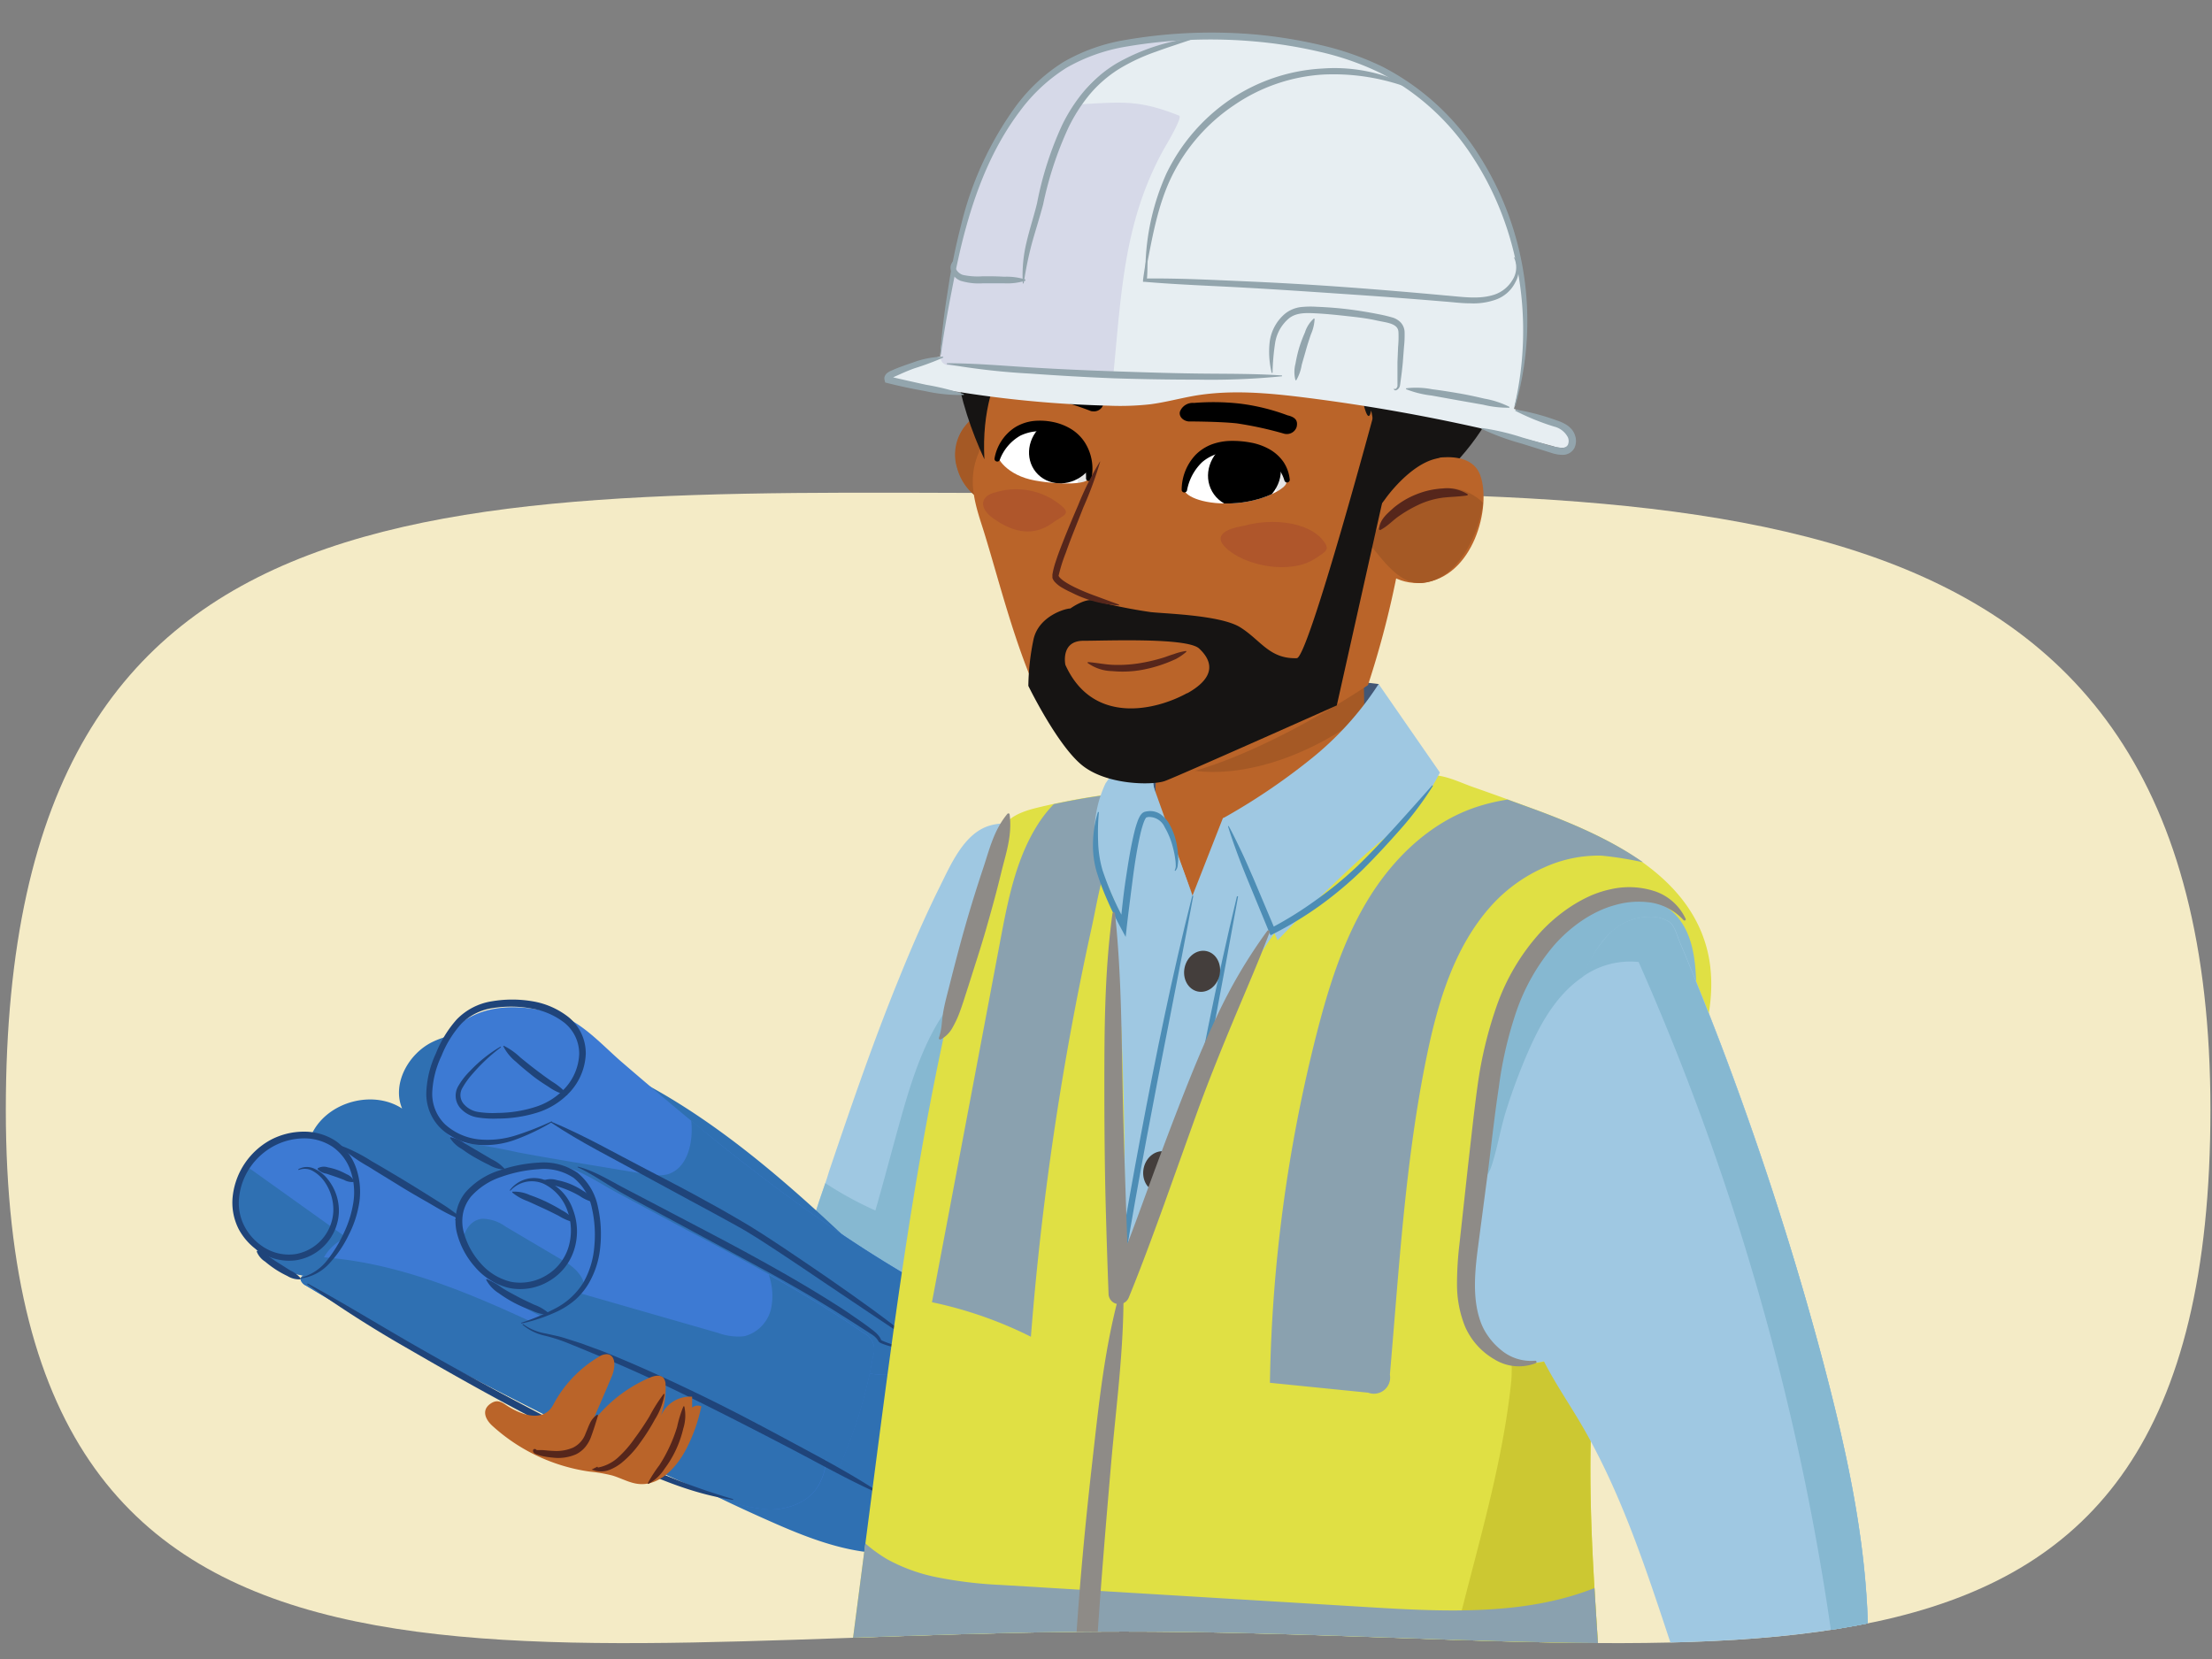 <svg xmlns="http://www.w3.org/2000/svg" xmlns:xlink="http://www.w3.org/1999/xlink" width="380" height="285" viewBox="0 0 380 285"><rect x="0" y="0" width="380" height="285" fill="#808080" stroke="none"/><defs><clipPath id="a"><path d="M1,190.65c0,112.92,87.53,89.64,192.11,89.64s186.62,23.28,186.62-89.64-91.64-209-196.23-209S1,77.73,1,190.65Z" fill="none"/></clipPath><clipPath id="b"><path d="M171.3,77.65c.57-1.57,2.62-5.72,9.35-4.27,5.43,1.17,7.07,5,6.35,8.83-.17.9-4.34,1.2-9.18.34S171,78.57,171.3,77.65Z" fill="#fff"/></clipPath><clipPath id="c"><path d="M203.46,84c.24-1.7,1.17-7.51,8.69-7.53,6,0,8.7,2.48,8.83,6.46,0,.94-4.07,3.35-9.43,3.55S203.32,85,203.46,84Z" fill="#fff"/></clipPath></defs><path d="M1,190.65c0,112.92,87.53,89.64,192.11,89.64s186.62,23.28,186.62-89.64S288.11,84.72,183.52,84.72,1,77.73,1,190.65Z" fill="#f4ebc6"/><g clip-path="url(#a)"><path d="M141,205.48c-1.48,4.42-3,9.06-2.31,13.69s4.31,9.15,8.78,8.93,7.64-4.94,9.75-9.21a227,227,0,0,0,12.62-31.82c3.5-10.93,6.39-22.06,9.11-33.23.87-3.59,2.3-7.39-.8-10.24a8.6,8.6,0,0,0-8.49-1.65c-4.1,1.44-6.32,6.55-8.16,10.27-2.59,5.21-4.92,10.57-7.11,16-4.43,10.86-8.24,22-12,33.11C142,202.69,141.5,204.08,141,205.48Z" fill="#9fc8e2"/><path d="M157.25,218.89a227,227,0,0,0,12.62-31.82c1.4-4.38,2.69-8.81,3.93-13.25a27.45,27.45,0,0,0-3.86-6.93c-8.77,4.68-12.35,15.2-15.05,24.76-1.54,5.42-2.94,10.89-4.51,16.3a61.35,61.35,0,0,1-8.6-4.7l-.75,2.23c-1.48,4.42-3,9.06-2.31,13.69s4.31,9.15,8.78,8.93S155.14,223.16,157.25,218.89Z" fill="#86b8d1"/><path d="M149.28,216.47C131.6,199.45,112,182.21,87.83,178c-4.54-.79-9.43-1-13.54,1s-7,7.18-5.21,11.44c-5-3.27-12.73-1.19-15.43,4.19C51.5,199,52.49,204.31,55,208.43s6.26,7.27,10,10.34c4.1,3.4,8.2,6.8,12.41,10.06A265.42,265.42,0,0,0,132,261.21c6.46,2.88,13.22,5.57,20.3,5.66s14.6-2.9,18.07-9.07c2.38-4.21,2.6-9.37,1.6-14.11a42.35,42.35,0,0,0-2.73-8.19,12.53,12.53,0,0,0-6.34-7.6,64.35,64.35,0,0,1-6.41-4.75C154,221,151.65,218.75,149.28,216.47Z" fill="#2f70b2"/><path d="M121.21,229.79c7.44,2.9,15.7,6.14,19.21,13.32a15.28,15.28,0,0,1,1.54,6.68,9.94,9.94,0,0,1-1.73,6c-1.8,2.44-5,3.55-8,3.52a25.66,25.66,0,0,1-8.81-2.16c-8-3.12-15.7-7-23.38-10.87-16-8.08-32.08-16.16-47.45-25.42a1.75,1.75,0,0,1-.9-.92c-.11-.42.31-1,.71-.77A13.8,13.8,0,0,1,42,211.58,12,12,0,0,1,43.54,199a10.8,10.8,0,0,1,6.55-3.61,18.65,18.65,0,0,1,3.81,0,10.5,10.5,0,0,1,2.5.31A9.66,9.66,0,0,1,59,197c1.25.82,2.49,1.68,3.75,2.51,2.54,1.67,5.09,3.31,7.68,4.9s5.18,3.16,7.81,4.68,5.27,3,7.94,4.45,5.37,2.85,8.08,4.22,5.44,2.69,8.19,4,5.54,2.55,8.34,3.76,5.59,2.37,8.41,3.5Z" fill="#3d7ad3"/><path d="M55.65,216a8,8,0,0,1,3.85-3.41l-17-12.14A12.24,12.24,0,0,0,42,211.58a13.83,13.83,0,0,0,10.21,7.57.65.65,0,0,0-.54.8,1.75,1.75,0,0,0,.9.92C67.91,230.13,84,238.21,100,246.29c7.68,3.87,15.37,7.75,23.38,10.87a25.66,25.66,0,0,0,8.81,2.16c3,0,6.25-1.08,8-3.52a9.94,9.94,0,0,0,1.73-6,15.36,15.36,0,0,0-.65-4.31,228.31,228.31,0,0,1-25.82-7.63C95.53,230.3,76.93,217.64,55.65,216Z" fill="#2f70b2"/><path d="M51.23,200.87a3,3,0,0,1,2.85-.06,6,6,0,0,1,2.28,1.84,8.62,8.62,0,0,1,1.86,5.51,8.73,8.73,0,0,1-7.3,8.33,9.08,9.08,0,0,1-5.8-1.13A10.56,10.56,0,0,1,41,211.14a10,10,0,0,1-1-5.81,12.63,12.63,0,0,1,6.42-9.47,12.19,12.19,0,0,1,5.7-1.45,9.82,9.82,0,0,1,5.66,1.67,9.41,9.41,0,0,1,3.46,4.76,12.55,12.55,0,0,1,.47,5.83,18.18,18.18,0,0,1-1.81,5.49,19.34,19.34,0,0,1-3.21,4.76,8,8,0,0,1-5,2.71l0-.14a8.38,8.38,0,0,0,4.52-3,22.93,22.93,0,0,0,2.88-4.72,18.9,18.9,0,0,0,1.62-5.25,11.37,11.37,0,0,0-.47-5.34A8.28,8.28,0,0,0,57.12,197a8.82,8.82,0,0,0-5-1.44,11.28,11.28,0,0,0-5.14,1.35A11.58,11.58,0,0,0,43,200.5a11.33,11.33,0,0,0-1.9,5,8.71,8.71,0,0,0,.89,5.15,9.44,9.44,0,0,0,3.64,3.8,8,8,0,0,0,5.09,1,7.84,7.84,0,0,0,6.54-7.3,8.44,8.44,0,0,0-1.47-5.09,6.16,6.16,0,0,0-1.94-1.83A2.81,2.81,0,0,0,51.3,201Z" fill="#1f447a"/><path d="M160,221.47a9.72,9.72,0,0,1,3.28,2.44c1.91,2.5.88,6.3-1.31,8.57-3.3,3.43-8.6,4.28-13.27,3.35s-8.88-3.37-13-5.78q-26.46-15.47-52.91-30.94a23.9,23.9,0,0,1-5.79-4.2c-4.7-5.1-3.8-14.07,1.46-18.6,4.66-4,10.91-3.75,16.52-2.32,4.72,1.21,8.33,5.45,11.89,8.51,5.33,4.59,10.71,9.14,16.2,13.56s11.11,8.71,16.89,12.77,11.63,7.85,17.73,11.34C158.45,220.61,159.22,221,160,221.47Z" fill="#3d7ad3"/><path d="M163.27,223.91a9.72,9.72,0,0,0-3.28-2.44c-.77-.43-1.54-.86-2.3-1.3-6.1-3.49-12-7.3-17.73-11.34s-11.39-8.35-16.89-12.77c-1.45-1.18-2.88-2.38-4.33-3.57.42,3.69-.6,8.32-4.18,9.28a9.25,9.25,0,0,1-3.88-.1l-2.55-.43c-6.39-1.08-12.8-2.08-19.17-3.28a97.24,97.24,0,0,0-10.6-1.77,32.91,32.91,0,0,0,4.43,2.92q26.44,15.48,52.91,30.94c4.11,2.41,8.31,4.85,13,5.78s10,.08,13.27-3.35C164.15,230.21,165.18,226.41,163.27,223.91Z" fill="#2f70b2"/><path d="M86.06,179.91a30.38,30.38,0,0,0-4.83,4.51A13.86,13.86,0,0,0,79.38,187a2.37,2.37,0,0,0,.3,2.67,4.1,4.1,0,0,0,2.58,1.37,16.26,16.26,0,0,0,3.22.15,21.85,21.85,0,0,0,6.4-1,11.69,11.69,0,0,0,5.31-3.39,9.21,9.21,0,0,0,2.31-5.7A6.84,6.84,0,0,0,97,175.73a12.5,12.5,0,0,0-5.77-2.49,19.28,19.28,0,0,0-6.43-.08,9.53,9.53,0,0,0-5.56,2.72,18.41,18.41,0,0,0-3.38,5.47,16.36,16.36,0,0,0-1.6,6.21,7.3,7.3,0,0,0,2.23,5.62,10.27,10.27,0,0,0,5.71,2.55,16,16,0,0,0,6.41-.68,51.21,51.21,0,0,0,6.17-2.42l.06.13a36.42,36.42,0,0,1-6,2.91,15.15,15.15,0,0,1-6.72,1,10.82,10.82,0,0,1-6.29-2.72,8.3,8.3,0,0,1-2.59-6.37,17.46,17.46,0,0,1,1.65-6.63,19.65,19.65,0,0,1,3.57-5.82A10.71,10.71,0,0,1,84.57,172a20.66,20.66,0,0,1,6.84,0,13.58,13.58,0,0,1,6.32,2.78,8,8,0,0,1,2.9,6.3,10.29,10.29,0,0,1-2.61,6.4,12.91,12.91,0,0,1-5.8,3.68,23,23,0,0,1-6.72,1,17.42,17.42,0,0,1-3.43-.19A5,5,0,0,1,79,190.27a3.25,3.25,0,0,1-.33-3.59A12.2,12.2,0,0,1,80.73,184,23.73,23.73,0,0,1,86,179.79Z" fill="#1f447a"/><path d="M119.49,212.09c9.84,5.23,19.7,10.48,28.84,16.86a3.19,3.19,0,0,1,1.65,4,82.25,82.25,0,0,1-5.76,18.92,317.7,317.7,0,0,0-48.64-21.51c-2.13-.74-4.35-1.5-6-3.07l3.58-1.24c-4.14-1.7-6.74-4.42-10-7.46-1.17-1.1-2.62-2.22-3.29-3.68a8.61,8.61,0,0,1,.59-8.92c2.33-3.06,6-4.45,9.64-5.26a14.09,14.09,0,0,1,7.91,0c2.84,1,5.42,2.79,8.07,4.2L118,211.32Z" fill="#3d7ad3"/><path d="M150,233a3.19,3.19,0,0,0-1.65-4c-5.24-3.65-10.71-6.93-16.28-10a11,11,0,0,1,.49,5.28,6.36,6.36,0,0,1-4.68,5.27,10.06,10.06,0,0,1-4.53-.57l-23.55-6.77c1.61-1.68-.65-4.23-2.65-5.41l-10.31-6.09a6.87,6.87,0,0,0-4-1.34c-2.12.21-3.38,2.39-3.4,4.56a10.67,10.67,0,0,0,.44,1.11c.67,1.46,2.12,2.58,3.29,3.68,3.27,3,5.87,5.76,10,7.46l-3.58,1.24c1.62,1.57,3.84,2.33,6,3.07a317.7,317.7,0,0,1,48.64,21.51A82.25,82.25,0,0,0,150,233Z" fill="#2f70b2"/><path d="M151.39,256.77c-5.24-2.3-10.2-5.11-15.25-7.75s-10.11-5.24-15.21-7.78-10.23-5-15.46-7.22c-2.61-1.12-5.24-2.2-7.87-3.27a28.07,28.07,0,0,0-4-1.29,8.77,8.77,0,0,1-3.85-1.9l.1-.1a9.09,9.09,0,0,0,3.85,1.61l2.09.46c.7.16,1.4.4,2.07.61l2,.64,2,.74c1.35.47,2.68,1,4,1.56,5.28,2.19,10.46,4.59,15.59,7.1s10.16,5.2,15.18,7.9,10.06,5.38,14.82,8.56Z" fill="#1f447a"/><path d="M99.27,200.42c2.74.69,5.18,2.2,7.6,3.49l7.37,3.86c4.92,2.6,9.86,5.14,14.74,7.81S138.69,221,143.4,224q1.77,1.11,3.48,2.31c1.16.79,2.28,1.58,3.39,2.47a4.56,4.56,0,0,1,.77.81,3.1,3.1,0,0,1,.29.5c0,.06,0,.09,0,.08l0,0,.18.12a13.92,13.92,0,0,0,1.91.7l2,.62c.33.11.66.23,1,.37q.24.1.48.24c.14.1.35.2.35.47l-.15,0c0-.1-.15-.22-.29-.29a3.9,3.9,0,0,0-.47-.2c-.32-.12-.65-.21-1-.3l-2-.52a12.2,12.2,0,0,1-2-.64,1.74,1.74,0,0,1-.26-.15,1,1,0,0,1-.15-.14c0-.08-.07-.13-.09-.15a2.4,2.4,0,0,0-.27-.38,3.72,3.72,0,0,0-.73-.63l-3.48-2.24-3.52-2.21c-4.71-2.92-9.56-5.62-14.45-8.25l-14.67-7.91c-2.44-1.33-4.9-2.6-7.33-4s-4.66-3-7.18-4.17Z" fill="#1f447a"/><path d="M94.38,225.88a7.52,7.52,0,0,1-3.07-.76c-1-.37-2-.8-2.9-1.27a21.49,21.49,0,0,1-2.71-1.68,6.09,6.09,0,0,1-2.19-2.34l.1-.11a12.81,12.81,0,0,1,2.69,1.56c.87.54,1.75,1,2.66,1.49s1.84.9,2.77,1.35a8,8,0,0,1,2.71,1.62Z" fill="#1f447a"/><path d="M87.58,204.47a5.19,5.19,0,0,1,6.22-1.67,8.44,8.44,0,0,1,4.63,5,10.44,10.44,0,0,1,.21,6.87,9.51,9.51,0,0,1-4.29,5.39,9.61,9.61,0,0,1-6.8,1.22,11.06,11.06,0,0,1-5.91-3.59,14,14,0,0,1-3.2-6.11,8.37,8.37,0,0,1,0-3.56A7.58,7.58,0,0,1,80,204.79a13,13,0,0,1,5.81-3.73,24.3,24.3,0,0,1,6.69-1.33,10.39,10.39,0,0,1,6.7,1.73,10.09,10.09,0,0,1,3.53,5.93,21.34,21.34,0,0,1,.39,6.8A15.08,15.08,0,0,1,101,220.7a11.79,11.79,0,0,1-2.23,2.64,14.08,14.08,0,0,1-2.86,1.87,29.23,29.23,0,0,1-6.35,2.17l0-.15a36.54,36.54,0,0,0,6.09-2.59,12.22,12.22,0,0,0,4.62-4.4,14.9,14.9,0,0,0,1.83-6.14,20.64,20.64,0,0,0-.4-6.47,9,9,0,0,0-3.16-5.29,9.21,9.21,0,0,0-6-1.48,23.43,23.43,0,0,0-6.35,1.29,12,12,0,0,0-5.27,3.4,6.74,6.74,0,0,0-1.34,2.72,7.34,7.34,0,0,0,0,3.06,12.94,12.94,0,0,0,2.91,5.6,10,10,0,0,0,5.28,3.27,8.6,8.6,0,0,0,6-1.06,8.5,8.5,0,0,0,3.86-4.79,9.94,9.94,0,0,0-.11-6.24,8.11,8.11,0,0,0-4-4.69,5,5,0,0,0-5.85,1.14Z" fill="#1f447a"/><path d="M88,204.72a6.3,6.3,0,0,1,3,.57,28.73,28.73,0,0,1,2.82,1.15c.91.45,1.81.92,2.68,1.46a6.52,6.52,0,0,1,2.35,2l-.08.12a8.72,8.72,0,0,1-2.8-1.16c-.88-.44-1.77-.89-2.67-1.3s-1.79-.83-2.7-1.23A8.64,8.64,0,0,1,88,204.86Z" fill="#1f447a"/><path d="M93.24,202.83a3.64,3.64,0,0,1,2.43-.1,12.07,12.07,0,0,1,2.34.69,12.6,12.6,0,0,1,2.14,1.15,3.69,3.69,0,0,1,1.66,1.78l-.09.11a6.83,6.83,0,0,1-2.13-1,17.23,17.23,0,0,0-2-1,21.45,21.45,0,0,0-2.13-.75,6.15,6.15,0,0,1-2.19-.8Z" fill="#1f447a"/><path d="M54.58,200.7a2.16,2.16,0,0,1,1.74-.16A10.35,10.35,0,0,1,58,201a12.13,12.13,0,0,1,1.55.72,2.23,2.23,0,0,1,1.26,1.21l-.08.13a2.93,2.93,0,0,1-1.64-.37c-.5-.19-1-.38-1.49-.55s-1-.34-1.51-.51a2.67,2.67,0,0,1-1.51-.75Z" fill="#1f447a"/><path d="M44.19,214.87a4.77,4.77,0,0,1,2,1c.61.42,1.21.83,1.84,1.22s1.23.79,1.86,1.17a5.12,5.12,0,0,1,1.8,1.39l-.06.13a3.9,3.9,0,0,1-2.25-.57,17.93,17.93,0,0,1-2-1.11,18.67,18.67,0,0,1-1.84-1.37A3.64,3.64,0,0,1,44.1,215Z" fill="#1f447a"/><path d="M58.44,196.76a28.29,28.29,0,0,1,5.44,2.74c1.76,1,3.5,2.05,5.24,3.09s3.46,2.12,5.18,3.2c.85.54,1.72,1.07,2.56,1.63.42.29.83.59,1.24.9a2.25,2.25,0,0,1,.61.62c.22.35-.17.92-.54.65l.08-.12c.08,0,.13-.06.15-.13s0-.1-.07-.16a2.58,2.58,0,0,0-.58-.29c-.47-.21-.92-.44-1.37-.68-.9-.48-1.77-1-2.64-1.51-1.76-1-3.5-2-5.24-3.08s-3.46-2.11-5.17-3.19a28.47,28.47,0,0,1-5-3.54Z" fill="#1f447a"/><path d="M52.86,220.49c6,3.27,11.86,6.87,17.8,10.29s11.93,6.72,18,9.93,12.13,6.36,18.29,9.35a111.47,111.47,0,0,0,19,7.47l0,.14c-6.84-1-13.28-3.73-19.47-6.66s-12.32-6-18.39-9.24-12-6.6-18-10.08a201.26,201.26,0,0,1-17.34-11.08Z" fill="#1f447a"/><path d="M86.56,179.66a11.66,11.66,0,0,1,2.83,2c.88.72,1.77,1.44,2.68,2.13s1.82,1.37,2.75,2a11.86,11.86,0,0,1,2.67,2.21l-.07.13a8.46,8.46,0,0,1-3.2-1.44c-1-.62-2-1.29-2.88-2s-1.82-1.46-2.67-2.26a8.18,8.18,0,0,1-2.22-2.72Z" fill="#1f447a"/><path d="M94.76,192.72c5.63,2.33,10.87,5.37,16.26,8.15s10.74,5.61,16,8.69c2.64,1.52,5.18,3.21,7.7,4.88s5,3.39,7.53,5.11c5,3.48,9.94,6.95,14.64,10.8l-.09.12c-5.07-3.32-10.09-6.71-15.12-10.09q-3.75-2.55-7.54-5.06c-2.54-1.66-5-3.32-7.68-4.79s-5.3-2.92-8-4.35l-8-4.34c-5.31-2.93-10.75-5.61-15.81-9Z" fill="#1f447a"/><path d="M77.42,195.36a6.43,6.43,0,0,1,2.48,1.1l2.3,1.35,2.3,1.36a6.7,6.7,0,0,1,2.18,1.62l-.07.13a5.72,5.72,0,0,1-2.62-.81c-.82-.38-1.61-.82-2.4-1.26s-1.54-.95-2.28-1.48a5.42,5.42,0,0,1-2-1.89Z" fill="#1f447a"/><path d="M95.05,241.31a20.88,20.88,0,0,1,7.77-8.19,2.41,2.41,0,0,1,1.62-.47c1.44.29,1.24,2.41.67,3.77-1.16,2.76-2.34,5.51-3.56,8.25a24.36,24.36,0,0,1,10.07-8c.79-.34,1.84-.58,2.39.08a2,2,0,0,1,.33,1.18,13.68,13.68,0,0,1-.82,5.34,5.45,5.45,0,0,1,5.38-3.33l0,1.87a1.51,1.51,0,0,1,1.58-.21,28.39,28.39,0,0,1-2.56,7.26c-1.66,3.22-4.6,6.43-8.2,6.07-1.59-.16-3-1-4.55-1.46a27.21,27.21,0,0,0-3.92-.67,31.34,31.34,0,0,1-16.67-7.86c-1.21-1.1-1.93-2.74-.26-3.84,1-.67,1.73-.35,2.63.28C89.34,243,93.34,244.54,95.05,241.31Z" fill="#ba6429"/><path d="M102.73,243.18c-.38,1.24-.7,2.3-1.16,3.56a6,6,0,0,1-1,1.81,4.84,4.84,0,0,1-1.67,1.31,7.72,7.72,0,0,1-4,.54,13.7,13.7,0,0,1-1.92-.3,8.57,8.57,0,0,1-.94-.31,1,1,0,0,1-.29-.18.54.54,0,0,1-.18-.4.31.31,0,0,1,.15-.27.3.3,0,0,1,.22,0,.29.29,0,0,1,.18.08c.09.06.06.23,0,.24l-.11-.08s0,0,0,0,0,0,0,0,0,0,0,0,.06-.06.07-.07.07,0,.21,0,.61,0,.91,0c.62.05,1.23.12,1.84.14a7.33,7.33,0,0,0,3.4-.56,4.29,4.29,0,0,0,2.16-2.44c.25-.55.45-1.15.74-1.74a3.51,3.51,0,0,1,1.3-1.51Z" fill="#56261b"/><path d="M114.16,239.51a11.87,11.87,0,0,1-1.67,4.36,34.57,34.57,0,0,1-2.5,3.95,17.11,17.11,0,0,1-3.22,3.49,7.87,7.87,0,0,1-2.13,1.22,3.91,3.91,0,0,1-2.46.1l-.54-.17.42-.22.56-.28.09.12c-.11.18-.24.34-.36.5l-.12-.39a7.17,7.17,0,0,0,3.86-1.73,18.93,18.93,0,0,0,2.93-3.35c.91-1.21,1.75-2.48,2.54-3.77a28.18,28.18,0,0,1,2.46-3.89Z" fill="#56261b"/><path d="M117.56,241.6a7.44,7.44,0,0,1-.18,3.81,18.49,18.49,0,0,1-3.22,6.92,7.66,7.66,0,0,1-2.79,2.6l-.1-.11a24.39,24.39,0,0,1,2-3.11,24.6,24.6,0,0,0,1.75-3.18,25.22,25.22,0,0,0,1.3-3.39,20.6,20.6,0,0,1,1.09-3.55Z" fill="#56261b"/><path d="M238.25,25s23,12.66,21.79,32.69c-1.11,18.9-19.14,29.45-19.14,29.45l-9.5-21.5Z" fill="#161413"/><path d="M198.32,122.67s6.25-5.77,18.43-6.08a125.18,125.18,0,0,1,20.08.92l2.7,19-33.4,9.21L194.59,139Z" fill="#425775"/><path d="M197.5,157.58s1.05-21.07,1.05-23.84.35-16.23.35-16.23l33.06-12,3.81,42s-10.27,7.83-22.12,9.67S197.5,157.58,197.5,157.58Z" fill="#ba6429"/><path d="M199,130.18c-2.51-1.76,3.28-12.86,1.11-15.09l.87-9.56,33.21,4.31s.15,9.22.19,12.92C220.25,133.41,205.29,134.65,199,130.18Z" fill="#a55925"/><path d="M156.76,208.38s-4.92,54.95-9.6,83.73c-1.72,10.55-5.19,38.73-5.19,38.73s34,8.91,38,9.47,6.55-18.79,6.55-18.79c1.43,9.74,2.52,20.38,2.52,20.38s31.57-.52,44.26-3.11c18.68-3.8,37.27-7.46,37.27-7.46s-7.8-44.06-6.09-75.16S292,183.68,292,170.47a26.92,26.92,0,0,0-8.59-20.16l-44-19.47-29.34,9.73-5.21,13.29-6.69-18.73a191.42,191.42,0,0,0-25.9,6.34" fill="#9fc8e2"/><path d="M205,153.87c-2.56,13.87-5.42,27.68-8,41.54s-5,27.75-6.78,41.72c-2,13.94-2.59,28-3,42.11s-.49,28.18-.59,42.28h-.15c-.75-14.1-.67-28.22-.31-42.32S187,251,189,237s4.33-27.9,6.94-41.76,5.42-27.69,8.88-41.37Z" fill="#4d8db5"/><path d="M212.69,154c-2.68,15-5.65,30-8.34,45s-5.19,30.05-7.09,45.17c-.93,7.56-1.73,15.13-2,22.74s-.12,15.22.22,22.83c.71,15.22,2.23,30.39,4.08,45.53l-.14,0q-2.06-11.28-3.22-22.67c-.83-7.59-1.4-15.21-1.77-22.84s-.51-15.27-.3-22.92,1-15.27,1.9-22.85c1.93-15.15,4.49-30.2,7.24-45.21s5.65-30,9.23-44.83Z" fill="#4d8db5"/><ellipse cx="206.52" cy="166.88" rx="3.55" ry="3.07" transform="translate(-1.23 332.22) rotate(-77.46)" fill="#443e3c"/><ellipse cx="193.52" cy="239.56" rx="3.55" ry="3.07" transform="translate(-82.35 376.43) rotate(-77.46)" fill="#443e3c"/><ellipse cx="190.71" cy="271.34" rx="3.55" ry="3.07" transform="translate(-115.57 398.56) rotate(-77.46)" fill="#443e3c"/><ellipse cx="199.48" cy="201.31" rx="3.55" ry="3.07" transform="translate(-40.34 352.31) rotate(-77.46)" fill="#443e3c"/><path d="M307.47,214q-5.43-17.7-12-35-1.67-4.35-3.4-8.69a26.94,26.94,0,0,0-8.58-20l-10.91-4.83c-.52.23-1,.46-1.54.72-8.72,4.4-15.25,12.19-20.49,20.43a97,97,0,0,0-8.71,16.5,13.46,13.46,0,0,0,1,12.23c1.92,3.33,10.77,12.54,13.37,5,1-3,1.52-6.31,2.47-9.39a102,102,0,0,1,3.61-9.77c1.77-4.12,3.88-8.2,7.1-11.33s7.71-5.2,12.15-4.6a438.1,438.1,0,0,1,34.65,127.23c.31,2.7.61,5.44,1,8.15a2.62,2.62,0,0,0,1.56-.42,3.43,3.43,0,0,0,1-2.34c3.34-21.24-1-42.91-6.52-63.68Q310.55,224,307.47,214Z" fill="#86b8d1"/><path d="M293,162.17c-3.74-12.38-17.2-18.64-29.33-23.12q-5.36-2-10.75-3.89c-2.5-.88-5.6-2.53-8.33-1.82-2.27.59-4.06,2.74-5.73,4.26q-3.58,3.24-6.92,6.73a143,143,0,0,0-22.33,31.25,155.85,155.85,0,0,0-8.88,19.63,199.23,199.23,0,0,0-7.8,26.07q.33-10.82.27-21.63-.08-11.94-.62-23.87-.28-6-.68-12c-.22-3.38-.86-6.95-.38-10.32.33-2.32,1.38-4.49,2-6.74.48-1.86.87-3.74,1.39-5.59.16-.57,1.28-5.28,1.72-5.31a116.92,116.92,0,0,0-17.93,2.81c-2.11.5-4.31,1.12-5.83,2.65a12,12,0,0,0-2.55,5.13c-10.71,34.74-15.44,71-20.13,107q-5.34,41.11-10.69,82.24A72.14,72.14,0,0,0,183,344.25c.37-12.66,1.41-25.27,2.67-37.87l-.57,36.77a2.1,2.1,0,0,0,2.62,2.53A311.39,311.39,0,0,0,271.89,335a4,4,0,0,0,2.2-1.14,3.93,3.93,0,0,0,.6-2c2.57-21.86-.12-43.95-1.14-65.93-.66-14.38-.53-29.08,2.14-43.15-1.07,1.64-2.16,3.27-3.29,4.86-1.9,2.67-4.13,5.45-7.3,6.25-3.89,1-8-1.5-10.12-4.92s-2.58-7.57-2.78-11.58a98.79,98.79,0,0,1,9.7-48.36c2.49-5.06,5.64-10.09,10.49-13s11.79-2.92,15.58,1.26c2.59,2.85,3.23,6.95,3.39,10.81a61.93,61.93,0,0,1-.48,10.8,85,85,0,0,1-2,8.91c.85-1.78,1.65-3.59,2.36-5.44C293.7,176,295,168.78,293,162.17Z" fill="#e0e044"/><path d="M273.55,266c-.63-13.66-.54-27.62,1.77-41.05l-.72-.45c-.72,1.08-1.45,2.15-2.2,3.21-1.9,2.67-4.13,5.45-7.3,6.25a8.08,8.08,0,0,1-5.46-.68,31.69,31.69,0,0,1,0,3.8c-1.33,13.08-5,25.76-8.24,38.46a216.75,216.75,0,0,0-4.62,21.84c-.35,2.38-.49,5.18,1.3,6.79,1.47,1.33,3.7,1.3,5.65.91,5.55-1.12,10.4-4.5,14.55-8.36a57.74,57.74,0,0,0,6.7-7.44C274.48,281.49,273.91,273.72,273.55,266Z" fill="#ccc832"/><path d="M275.12,292.1c-.37-6.43-.82-12.86-1.2-19.29-11.85,4.71-25.48,4.09-38.4,3.31L172,272.28A72.44,72.44,0,0,1,161.17,271a29.92,29.92,0,0,1-8.75-3.13,25.31,25.31,0,0,1-3.77-2.73q-1.29,10-2.59,19.95l.33.19c5.8,3.2,12.47,4.38,19,5.35A414.55,414.55,0,0,0,275.12,292.1Z" fill="#8aa1af"/><path d="M195.61,137.46c.06-.33.15-.9.21-1.54a115.66,115.66,0,0,0-14.8,2.23,22.16,22.16,0,0,0-2.72,3.46c-3.76,5.9-5.14,13-6.45,19.92q-5.86,31.1-11.75,62.18a69.82,69.82,0,0,1,17,5.93c.08-1.12.18-2.23.27-3.35q1.14-13.48,3-26.89t4.41-26.69q1.28-6.65,2.73-13.24c.9-4.06,1.52-8.45,3.1-12.29,1-2.37,2.59-4.23,3.84-6.42A9.93,9.93,0,0,0,195.61,137.46Z" fill="#8aa1af"/><path d="M204.89,153.86s-5.46-13.29-6.42-17.33c-1.09-4.62-.15-13.86-.15-13.86l-8.4,11.9a20.16,20.16,0,0,0-1.9,8.67c-.18,5.61,5.36,15.25,5.36,15.25s1.35-9.67,1.74-12.76c.43-3.49,4.64-5.61,4.64-5.61Z" fill="#9fc8e2"/><path d="M210.1,140.57a108.92,108.92,0,0,0,14.79-9.94,54,54,0,0,0,11.94-13.12l10.53,15.2a31,31,0,0,1-9.13,11c-6.44,4.87-18.75,17.82-18.75,17.82Z" fill="#9fc8e2"/><path d="M177.07,77.7s-.19-7.53-4.7-7.61a8.05,8.05,0,0,0-7.87,10.44c1.81,6.29,8.47,6.9,8.47,6.9Z" fill="#ba6429"/><path d="M168.83,70.87a7.73,7.73,0,0,1,2,1.4,6.32,6.32,0,0,1,1.3,1.81,6.94,6.94,0,0,1,.62,2.33,11.48,11.48,0,0,1-.07,2.87,12.38,12.38,0,0,1-.77,2.69,22.8,22.8,0,0,1-2.45,4.4,9.21,9.21,0,0,1-5-5.84A7.86,7.86,0,0,1,168.83,70.87Z" fill="#a55925"/><path d="M170.55,72.39a6,6,0,0,1,2.68,2.48,7.79,7.79,0,0,1,1.07,3.59,6.22,6.22,0,0,1-.75,3.63,4.38,4.38,0,0,1-3.13,2.31,25,25,0,0,1-.26-3.37,13.8,13.8,0,0,1,.28-2.66,22.94,22.94,0,0,0,.21-2.72C170.67,74.67,170.64,73.62,170.55,72.39Z" fill="#56261b"/><path d="M167.34,59s3.31,12.6.7,19c-1.7,4.18-.78,7.86.58,12.07,4.62,14.24,10.13,42.11,24,43.88C208.13,136,235,117.7,235,117.7A160.77,160.77,0,0,0,242.75,77c1-21.55-6.92-42.19-37.65-42.9S167.34,59,167.34,59Z" fill="#ba6429"/><path d="M242.68,79.61s9.59-3.44,11.6,2-1.18,17.64-9.9,18.5-12.3-10.75-12.3-10.75Z" fill="#ba6429"/><path d="M254.77,86.37a9.25,9.25,0,0,0-2.61-1.79,8.23,8.23,0,0,0-2.84-.7,9.56,9.56,0,0,0-3.21.39,15.65,15.65,0,0,0-3.6,1.49A18.27,18.27,0,0,0,239.43,88a33,33,0,0,0-4.53,5.15c2,1.88,5.07,7.42,9.48,7C250.82,99.51,254.23,91,254.77,86.37Z" fill="#a55925"/><path d="M252.09,85.11c-1.49.22-2.82.23-4.18.38a14.12,14.12,0,0,0-3.9,1.08,22.24,22.24,0,0,0-3.55,2c-1.16.76-2,1.8-3.37,2.5l-.2-.11c.13-1.74,1.44-2.73,2.54-3.74a14.42,14.42,0,0,1,3.89-2.3,14,14,0,0,1,4.45-1,6.69,6.69,0,0,1,4.39,1Z" fill="#56261b"/><path d="M171.3,77.65c.57-1.57,2.62-5.72,9.35-4.27,5.43,1.17,7.07,5,6.35,8.83-.17.9-4.34,1.2-9.18.34S171,78.57,171.3,77.65Z" fill="#fff"/><g clip-path="url(#b)"><ellipse cx="182.61" cy="77.31" rx="6.01" ry="5.55" transform="translate(-7.77 132.8) rotate(-39.2)"/><path d="M188.41,83.71a12.94,12.94,0,0,0-.19-2.49,11.5,11.5,0,0,0-.48-1.9.53.53,0,0,0,0-.18,10.94,10.94,0,0,0-.29-2.91,8.2,8.2,0,0,0-1.42-2.65,8.88,8.88,0,0,0-5.51-3.49,1.15,1.15,0,0,0-1.24.52.84.84,0,0,0-.08.58,7.77,7.77,0,0,0-1.66-.27.47.47,0,0,0-.32.86c1.25.89,2.64,1.61,3.8,2.62a12.29,12.29,0,0,1,2.76,3.4,11.28,11.28,0,0,1,1.31,3.92,10.9,10.9,0,0,1,.06,2,5.19,5.19,0,0,0,.06,2.57,1.55,1.55,0,0,0,2.26.3A4,4,0,0,0,188.41,83.71Z" opacity="0.1"/></g><path d="M170.85,78.76a8,8,0,0,1,3.51-5.34,7.78,7.78,0,0,1,3.2-1.1,11.1,11.1,0,0,1,3.31.17A9.67,9.67,0,0,1,184,73.7a7.45,7.45,0,0,1,2.39,2.35,8.44,8.44,0,0,1,1.1,6.22.46.46,0,0,1-.55.35.45.45,0,0,1-.37-.45v0a8.89,8.89,0,0,0-.35-2.77,6.85,6.85,0,0,0-5.7-5.1,7.76,7.76,0,0,0-5.27.56A8,8,0,0,0,171.75,79l0,0a.45.45,0,0,1-.59.26A.45.45,0,0,1,170.85,78.76Z"/><path d="M203.46,84c.24-1.7,1.17-7.51,8.69-7.53,6,0,8.7,2.48,8.83,6.46,0,.94-4.07,3.35-9.43,3.55S203.32,85,203.46,84Z" fill="#fff"/><g clip-path="url(#c)"><ellipse cx="213.78" cy="81.29" rx="6.38" ry="5.85" transform="translate(-12.23 116.35) rotate(-29.64)"/><path d="M222.46,85.86a16.54,16.54,0,0,0-.63-2.54.5.5,0,0,0,0-.12,12.09,12.09,0,0,0-2.29-4.79,9.56,9.56,0,0,0-4.61-3.12,10.31,10.31,0,0,0-4-.87.44.44,0,0,0-.13.86h0a.35.35,0,0,0-.11,0,.43.43,0,0,0,.11.85,8.82,8.82,0,0,1,4,1.08,12.2,12.2,0,0,1,2.85,2.93,12.7,12.7,0,0,1,1.09,1.94,12.42,12.42,0,0,1,.48,1.91,16.23,16.23,0,0,1,.22,2.2,7.85,7.85,0,0,0,.13,2.57,1.23,1.23,0,0,0,1.1.85,1.6,1.6,0,0,0,1.12-.39,1.36,1.36,0,0,0,.68-.66A4.65,4.65,0,0,0,222.46,85.86Z" opacity="0.1"/></g><path d="M203,84.15a8.79,8.79,0,0,1,2.38-6,7.77,7.77,0,0,1,2.87-1.84,10,10,0,0,1,3.32-.57,16.89,16.89,0,0,1,3.24.28,10.21,10.21,0,0,1,3.13,1.08,7.33,7.33,0,0,1,2.53,2.23,6.63,6.63,0,0,1,1.1,3.09.47.47,0,0,1-.91.16,6.19,6.19,0,0,0-3.48-4,10,10,0,0,0-2.7-.77c-.46-.1-1-.11-1.43-.17s-1,0-1.46,0a7.41,7.41,0,0,0-5.06,1.74,8.94,8.94,0,0,0-2.61,4.86v0a.46.46,0,0,1-.54.35A.45.45,0,0,1,203,84.15Z"/><path d="M221,74.56a1.76,1.76,0,0,0,1.75-1.21c.17-.78.13-1.61-1.56-2a36,36,0,0,0-8.08-2,41.09,41.09,0,0,0-8-.13,2.35,2.35,0,0,0-2.42,1.53c-.17.78.49,1.52,1.48,1.65,0,0,5.24,0,8.3.33a62.61,62.61,0,0,1,8.22,1.8A2.23,2.23,0,0,0,221,74.56Z"/><path d="M187.76,70.66a1.66,1.66,0,0,0,1.74-1.07c.21-.77.22-1.6-1.38-2.16a34.86,34.86,0,0,0-7.67-2.57,38.47,38.47,0,0,0-7.73-.76,2.2,2.2,0,0,0-2.41,1.34,1.5,1.5,0,0,0,1.33,1.76s5,.44,8,1a58.49,58.49,0,0,1,7.8,2.43A2.23,2.23,0,0,0,187.76,70.66Z"/><path d="M227.09,92.6c-2.4-2.79-8.28-3.68-13.33-2.29-3.07.5-5.51,1.63-3.09,3.88,3.36,3.11,11.06,4.52,15.21,1.8C227.91,94.65,228.65,94.42,227.09,92.6Z" fill="#af562b"/><path d="M182.48,87a12.09,12.09,0,0,0-11.39-2.44c-2.7.59-2.94,2.68-.58,4.4,3.27,2.39,6.83,3.38,10.3.88C182.52,88.57,184,88.38,182.48,87Z" fill="#af562b"/><path d="M237.66,23.53c-11.93-8.32-25.9-12.44-45.95-4.51A44,44,0,0,0,165,50.61c-1.15,6.5-1.55,12.76-1.55,12.76s7.21-1,9.24-5c12.14-6.22,4.89-6.55,6.68-7a36.86,36.86,0,0,0-3.1,4.57c-3.92,7,1,5.78,1,5.78s1.05-.44,10.46-7.38a23,23,0,0,1,2.71-1.73,56,56,0,0,0-6.31,9.09c-2.42,5-3,4.48-2.42,5s6.37-6,11.84-9.94l0,0c-8.48,10-2.78,8.32-2.78,8.32s3.14,6,12.24.21,14.82-15.56,14.82-15.56v-.13l.22,0-.21.1s0,6,3.57,14.23,10.25-10.75,10.25-10.75,2.79,23.2,3.89,17.33a29.49,29.49,0,0,1,.54,9c0,4-2.81,8.68-1.71,9.23s3.69-3.16,3.69-3.16,4-5.65,8.52-6.76c5.56-1.37,3.27-3.88,3.27-3.88a96.34,96.34,0,0,1,.3-16.2c.44-4,6.06-6.91,4.42-12.67C252.66,40,245.14,28.75,237.66,23.53Z" fill="#161413"/><path d="M222.78,113.07c-4.71.15-6.18-3.09-9.71-5.3s-13.85-2.36-15.61-2.65A89.77,89.77,0,0,1,188,103.2c-1.47-.59-4.12,1.33-4.12,1.33-.89,0-5.45,1.32-6.33,5.3a41.43,41.43,0,0,0-.89,8s4.86,10,9.13,13.55,12.22,3.53,14.29,2.8,29.57-13,29.57-13l8.44-37.71c-1.62.77-1.85-13.19-1.85-13.19S224.76,113,222.78,113.07Zm-18.84,6c-5.31,2.94-16.2,5.59-20.92-4.86,0,0-.88-4.13,3.1-4.13s17.82-.58,19.88,1.33S209.24,116.16,203.94,119.11Z" fill="#161413"/><path d="M186.88,113.74c1.5.1,2.84.41,4.27.47a23.25,23.25,0,0,0,4.25-.22,29.88,29.88,0,0,0,4.17-.93c.69-.19,1.35-.48,2.05-.68a10.4,10.4,0,0,1,2.13-.55l.07.13a9.65,9.65,0,0,1-1.85,1.27c-.68.3-1.36.6-2.06.84a23,23,0,0,1-4.34,1.11,18.82,18.82,0,0,1-4.5.11,7.45,7.45,0,0,1-4.25-1.42Z" fill="#56261b"/><path d="M189,79.3a62.52,62.52,0,0,1-2.89,7.86c-1,2.58-2.09,5.16-3,7.76a27.46,27.46,0,0,0-1.22,3.85c-.17.21.39.71.9,1.07a15.52,15.52,0,0,0,1.74,1,38.28,38.28,0,0,0,3.79,1.58l3.91,1.44,0,.14a20.21,20.21,0,0,1-8.14-2.2,16.18,16.18,0,0,1-1.9-1,5.52,5.52,0,0,1-.9-.74,2.14,2.14,0,0,1-.41-.57l-.08-.2a1.27,1.27,0,0,1,0-.26,2.07,2.07,0,0,1,0-.36,13.8,13.8,0,0,1,.54-2.13c.22-.68.45-1.34.7-2,1-2.62,2.07-5.2,3.18-7.76a49.53,49.53,0,0,1,3.75-7.5Z" fill="#56261b"/><path d="M178.83,54.61c-1.11,1.1-10.61,7.51-9.72,24.29-4.42-9.49-7.73-22.75-2.65-29.15S178.83,54.61,178.83,54.61Z" fill="#161413"/><path d="M211.07,141.89c.79,1.44,1.48,2.91,2.19,4.38s1.34,3,2,4.47l3.8,9-.75-.29a63.56,63.56,0,0,0,7.86-4.9,62.34,62.34,0,0,0,7.16-5.9c2.22-2.16,4.37-4.44,6.46-6.74s4.16-4.63,6.26-7l.12.08a56,56,0,0,1-5.64,7.53c-2.08,2.35-4.19,4.65-6.43,6.87a65.62,65.62,0,0,1-7.23,6.09,61.38,61.38,0,0,1-8.08,4.93l-.53.26-.23-.55-3.71-9c-.62-1.51-1.21-3-1.78-4.55s-1.11-3.06-1.58-4.63Z" fill="#4d8db5"/><path d="M188.78,139.51a37.65,37.65,0,0,0-.13,5.08,19.28,19.28,0,0,0,.76,4.92,53.15,53.15,0,0,0,4.12,9.26l-1.07.22c.26-2.69.54-5.37.94-8s.81-5.34,1.46-8a16.87,16.87,0,0,1,.6-2,5.32,5.32,0,0,1,.5-1l.24-.27a1.51,1.51,0,0,1,.42-.25,3.71,3.71,0,0,1,.58-.11,3.11,3.11,0,0,1,2.26.59,5.21,5.21,0,0,1,1.45,1.67,11.18,11.18,0,0,1,1.32,3.95,12.91,12.91,0,0,1,.17,2.06,9.28,9.28,0,0,1-.08,1,1.47,1.47,0,0,1-.44,1l-.08-.12a1.58,1.58,0,0,0,.18-.89,6.37,6.37,0,0,0-.08-1,13.86,13.86,0,0,0-.38-1.94,13.38,13.38,0,0,0-1.45-3.6,2.92,2.92,0,0,0-2.74-1.73c-.14,0-.27.06-.41.08s0,0,0,0l-.09.11a4.15,4.15,0,0,0-.37.79,17.85,17.85,0,0,0-.54,1.88c-.59,2.58-1,5.24-1.34,7.9s-.69,5.33-1,8l-.2,1.84-.87-1.61c-.83-1.53-1.58-3.08-2.27-4.66a45,45,0,0,1-1.83-4.86,16.2,16.2,0,0,1-.64-5.21,19.25,19.25,0,0,1,.85-5.12Z" fill="#4d8db5"/><path d="M218.12,160.14c-2,5.28-4.26,10.4-6.4,15.55s-4.23,10.33-6.14,15.59l-5.68,15.85c-1.92,5.28-3.86,10.58-6,15.8v0a1.8,1.8,0,0,1-3.46-.62q-.31-8.18-.52-16.35c-.13-5.45-.18-10.9-.2-16.35,0-10.9-.09-21.82,1.39-32.69a.22.22,0,0,1,.25-.19.21.21,0,0,1,.19.2c1.16,10.9,1.11,21.76,1.36,32.63.12,5.44.31,10.87.49,16.3s.38,10.87.64,16.29l-3.47-.6q3.15-7.75,6-15.65c1.93-5.27,3.88-10.54,5.92-15.79s4.16-10.5,6.59-15.6a87.55,87.55,0,0,1,8.63-14.6.22.22,0,0,1,.31-.05A.22.22,0,0,1,218.12,160.14Z" fill="#8e8b87"/><path d="M173.44,139.9c.49,3.64-.67,6.81-1.46,10.09s-1.69,6.52-2.62,9.76-2,6.44-3,9.65c-.53,1.59-1,3.21-1.61,4.79a17.48,17.48,0,0,1-1.13,2.37,5,5,0,0,1-2,2,.24.24,0,0,1-.32-.12.25.25,0,0,1,0-.17h0a10.31,10.31,0,0,0,.48-2.36c.08-.78.17-1.63.33-2.46.32-1.66.79-3.28,1.19-4.92.83-3.26,1.68-6.52,2.61-9.76s1.93-6.45,3-9.65,1.8-6.49,4.16-9.32a.24.24,0,0,1,.33,0A.26.26,0,0,1,173.44,139.9Z" fill="#8e8b87"/><path d="M289.21,158.06a9.69,9.69,0,0,0-5.57-3,14.51,14.51,0,0,0-6.21.43,16.74,16.74,0,0,0-2.94,1.1,21.3,21.3,0,0,0-2.78,1.6,25.1,25.1,0,0,0-4.81,4.29,35.24,35.24,0,0,0-6.42,11.32,67.4,67.4,0,0,0-3,13c-.68,4.46-1.18,9-1.75,13.57L253.94,214c-.6,4.49-1,9,.35,12.89a10,10,0,0,0,1.39,2.69,11.36,11.36,0,0,0,2.11,2.27,8,8,0,0,0,5.92,1.91.22.22,0,0,1,.25.19.24.24,0,0,1-.13.23,8,8,0,0,1-7.14-.68,12.07,12.07,0,0,1-5-5.59,19.27,19.27,0,0,1-1.39-7.23,57.78,57.78,0,0,1,.43-7.05L252.22,200c.53-4.55,1-9.09,1.64-13.7a70.22,70.22,0,0,1,3.32-13.67,37,37,0,0,1,7.3-12.3,28,28,0,0,1,5.53-4.7,25.08,25.08,0,0,1,3.22-1.75,18.46,18.46,0,0,1,3.54-1.13,14.2,14.2,0,0,1,7.4.32,9,9,0,0,1,5.4,4.76.2.2,0,0,1-.11.29A.21.21,0,0,1,289.21,158.06Z" fill="#8e8b87"/><path d="M193,221.43c.12,10.27-1.29,20.31-2.16,30.43s-1.72,20.23-2.38,30.36-1.29,20.26-1.79,30.4l-.32,7.6c-.08,2.54-.2,5.08-.32,7.61l-.22,3.81-.3,3.8c-.21,2.54-.45,5.08-.83,7.62a.23.23,0,0,1-.25.19.23.23,0,0,1-.19-.19,135.14,135.14,0,0,1-1-15.28c0-5.1.09-10.19.21-15.28.23-10.18.73-20.36,1.39-30.53s1.61-20.31,2.76-30.43,2.14-20.28,4.95-30.17a.22.22,0,0,1,.44.06Z" fill="#8e8b87"/><path d="M263.66,139.05,259,137.36a32.88,32.88,0,0,0-5.62,1.36c-7.82,2.68-14.11,8.8-18.4,15.87s-6.77,15.08-8.82,23.09a259.56,259.56,0,0,0-8,59.87l16.88,1.7a2.79,2.79,0,0,0,3.73-3.11c1.59-18.24,2.62-36.61,6.3-54.55,1.91-9.35,4.74-18.91,11.12-26a26.75,26.75,0,0,1,9.15-6.6,22.47,22.47,0,0,1,9.76-2,59.44,59.44,0,0,1,7.15,1.14C276.71,144.23,270,141.39,263.66,139.05Z" fill="#8aa1af"/><path d="M313.25,234.18c5.52,20.77,9.86,42.44,6.52,63.68a3.43,3.43,0,0,1-1,2.34,3.51,3.51,0,0,1-2.29.41l-19.81-1a4.67,4.67,0,0,1-5.12-4.05c-6.28-17.24-10.75-35.34-20.07-51.15-3-5.06-6.48-9.91-8.36-15.48-2.32-6.89-2-14.38-1.16-21.6a156.53,156.53,0,0,1,9.36-37.94c1.32-3.45,2.86-7,5.64-9.41a9.84,9.84,0,0,1,6.49-2.48,6,6,0,0,1,3.37.89c.93.72,1.26,2.23,1.72,3.32q3.61,8.59,6.94,17.3,6.6,17.31,12,35Q310.54,224,313.25,234.18Z" fill="#9fc8e2"/><path d="M316.18,246c-.6-2.63-1.25-5.25-1.91-7.87l-1-3.9Q310.55,224,307.47,214q-1.37-4.42-2.79-8.83Q300.38,192,295.43,179q-1.67-4.35-3.4-8.69h0c-1.16-2.88-2.33-5.75-3.54-8.61-.46-1.09-.79-2.6-1.72-3.32a6,6,0,0,0-3.37-.89,9.84,9.84,0,0,0-6.49,2.48,20.38,20.38,0,0,0-5,7.81,14.05,14.05,0,0,1,9.59-2.52,438.1,438.1,0,0,1,34.65,127.23c.31,2.7.61,5.44,1,8.15a4.18,4.18,0,0,0,.61-.05,2,2,0,0,0,.33-.08l.17-.05a1.63,1.63,0,0,0,.45-.24,2.22,2.22,0,0,0,.74-1,7.24,7.24,0,0,0,.31-1.3q.62-4,.9-8c.1-1.34.16-2.67.21-4C321.31,272.53,319.22,259.12,316.18,246Z" fill="#86b8d1"/><path d="M152.59,65a192.94,192.94,0,0,0,37.84,4.69,46.68,46.68,0,0,0,7.19-.24c2.52-.33,5-1,7.51-1.45,6.39-1.1,12.92-.48,19.34.33a317.25,317.25,0,0,1,42.39,8.33,3.79,3.79,0,0,0,2.63.06c.82-.39,1.22-1.72.49-2.26-1.48-1.09-3.71-1.68-5.4-2.4q-2.79-1.19-5.63-2.27-5.62-2.17-11.39-3.94a177.45,177.45,0,0,0-23.51-5.51A179.3,179.3,0,0,0,200.12,58a177.17,177.17,0,0,0-24,1c-7,.76-14.44,1.37-20.92,4.58C154.28,64,153.43,64.49,152.59,65Z" fill="#e7eef2"/><path d="M173.53,20.54A31.13,31.13,0,0,1,183,11.15C187.5,8.4,192.8,7.33,198,6.75a85.34,85.34,0,0,1,27.06,1.19,49,49,0,0,1,13.59,4.77A43,43,0,0,1,254.3,28a54.12,54.12,0,0,1,5.29,43.91q-14.4-2.16-28.88-3.85t-29-2.91q-14.47-1.22-29-2c-2.43-.12-4.87-.24-7.3-.34-1.81-.08-4.1.51-3.86-2,.42-4.35,1.17-8.73,1.95-13,1.57-8.62,3.94-17.25,8.4-24.79C172.44,22.2,173,21.36,173.53,20.54Z" fill="#e7eef2"/><path d="M202.57,19.87c-7.07-2.82-9.91-2.32-17.51-1.93a11.13,11.13,0,0,1,6.71-6.43C200,8.38,205,4.79,217.46,6.72a87.75,87.75,0,0,0-19.44,0c-5.22.58-10.52,1.65-15.07,4.4a31.13,31.13,0,0,0-9.42,9.39c-.55.82-1.09,1.66-1.59,2.52-4.46,7.54-6.83,16.17-8.4,24.79-.78,4.3-1.53,8.68-1.95,13-.24,2.51,2,1.92,3.86,2,2.43.1,4.87.22,7.3.34,7.34.38,11.17.85,18.5,1.4,0-.27.05-.53.07-.8,1.34-13.9,1.85-25.93,8.62-38.15C200.46,24.72,203.2,20.12,202.57,19.87Z" fill="#d6d9e8"/><path d="M243.35,15.62a37.11,37.11,0,0,0-16.1-2.81A30.28,30.28,0,0,0,212,18.07a31.47,31.47,0,0,0-10.68,12.18c-2.42,4.93-3.35,10.43-4.41,15.88l-.14,0a41.14,41.14,0,0,1,3.61-16.32,32.5,32.5,0,0,1,10.95-12.71,31.26,31.26,0,0,1,15.9-5.33,28.27,28.27,0,0,1,16.22,3.74Z" fill="#93a5ad"/><path d="M205.19,6.62c-2.21.77-4.43,1.46-6.6,2.26a33.12,33.12,0,0,0-6.24,2.9,21.47,21.47,0,0,0-5.15,4.44A28.3,28.3,0,0,0,183.51,22a61.32,61.32,0,0,0-4.32,13.16c-.6,2.27-1.33,4.5-1.94,6.72a61.29,61.29,0,0,0-1.39,6.81h-.15a23.82,23.82,0,0,1,.62-7c.53-2.3,1.27-4.51,1.82-6.76a58.31,58.31,0,0,1,4.3-13.42,28.46,28.46,0,0,1,3.9-6,22.48,22.48,0,0,1,5.45-4.61,35.41,35.41,0,0,1,13.36-4.41Z" fill="#93a5ad"/><path d="M218.47,64.07a15.13,15.13,0,0,1-.35-5.34,7.6,7.6,0,0,1,2.64-4.84,5.37,5.37,0,0,1,2.65-1.13,15.83,15.83,0,0,1,2.74-.06c1.77.07,3.53.2,5.29.41s3.51.5,5.25.84a26.39,26.39,0,0,1,2.64.63,3.26,3.26,0,0,1,1.32.84,2.61,2.61,0,0,1,.64,1.48,18.48,18.48,0,0,1-.1,2.73l-.2,2.63c-.08.88-.18,1.75-.3,2.62-.06.44-.11.88-.18,1.31a1.06,1.06,0,0,1-.38.68.83.83,0,0,1-.35.18.27.27,0,0,1-.25-.06.29.29,0,0,1-.07-.22h.14c0,.11.05.09.12.06a.73.73,0,0,0,.19-.17.66.66,0,0,0,.16-.49c0-.44,0-.88,0-1.32q0-1.32,0-2.64l.11-2.63a18.26,18.26,0,0,0,.06-2.53c-.06-1.53-2.09-1.62-3.77-2s-3.44-.57-5.17-.76-3.46-.37-5.21-.46-3.43-.14-4.68.88a6.9,6.9,0,0,0-2.35,4.17,39.14,39.14,0,0,0-.45,5.17Z" fill="#93a5ad"/><path d="M225.84,54.76a7.44,7.44,0,0,1-.65,2.71c-.29.87-.58,1.73-.82,2.6s-.51,1.75-.75,2.63a7.64,7.64,0,0,1-.93,2.62l-.14,0a5.53,5.53,0,0,1,0-2.83,25.31,25.31,0,0,1,.63-2.74,24.68,24.68,0,0,1,1-2.65,5.28,5.28,0,0,1,1.53-2.38Z" fill="#93a5ad"/><path d="M162.66,62.4c4.82,0,9.6.43,14.39.72s9.59.51,14.39.67,9.59.32,14.39.38,9.6,0,14.41.33v.14a124,124,0,0,1-14.42.58q-7.22,0-14.43-.23c-4.81-.19-9.61-.47-14.41-.81a119.19,119.19,0,0,1-14.34-1.63Z" fill="#93a5ad"/><path d="M241.53,66.71a14.43,14.43,0,0,1,4.55.17c1.5.18,3,.43,4.48.68s3,.58,4.43.92a15.32,15.32,0,0,1,4.32,1.42l0,.14a17.7,17.7,0,0,1-4.5-.51l-4.44-.78-4.43-.8a17.11,17.11,0,0,1-4.39-1.09Z" fill="#93a5ad"/><path d="M197.13,44.43c0,1.25,0,2.5-.12,3.75l-.29-.33c5.75-.07,11.49.23,17.23.48s11.49.58,17.22,1,11.46.9,17.18,1.43c2.86.23,5.74.72,8.35-.14a5.73,5.73,0,0,0,3.09-2.46,4,4,0,0,0,.31-3.91l.12-.08a4.13,4.13,0,0,1,.12,4.29,6,6,0,0,1-3.34,3,11.51,11.51,0,0,1-4.41.65c-1.47,0-2.9-.19-4.33-.3q-8.58-.72-17.17-1.29c-5.73-.39-11.46-.78-17.19-1.1s-11.47-.51-17.2-1l-.34,0,0-.31c.16-1.24.36-2.47.58-3.71Z" fill="#93a5ad"/><path d="M176.15,48.22a10.46,10.46,0,0,1-3.66.45c-1.22,0-2.44,0-3.65,0a10.67,10.67,0,0,1-3.81-.43,2.81,2.81,0,0,1-1.56-1.47,1.65,1.65,0,0,1,.39-2l.12.09a1.9,1.9,0,0,0,.32,1.48,2,2,0,0,0,1.12.89,12,12,0,0,0,3.42.23c1.22,0,2.44,0,3.66.08a10.71,10.71,0,0,1,3.65.48Z" fill="#93a5ad"/><path d="M161.52,60.88c.26-3.72.73-7.43,1.33-11.11a106.24,106.24,0,0,1,2.23-11,57.77,57.77,0,0,1,9.32-20.37,30,30,0,0,1,8.26-7.73A31.38,31.38,0,0,1,193.3,6.87a86.91,86.91,0,0,1,22.43-.94,81.75,81.75,0,0,1,11.1,1.8,50,50,0,0,1,10.65,3.72A42.7,42.7,0,0,1,254,26.55a52.89,52.89,0,0,1,6.31,43.22l-.14,0c3.39-14.46,1-30.21-7.05-42.6A41.52,41.52,0,0,0,237,12.47a48.66,48.66,0,0,0-10.42-3.6,79.33,79.33,0,0,0-10.94-1.74A86.15,86.15,0,0,0,193.51,8a30.77,30.77,0,0,0-10.29,3.64,29.27,29.27,0,0,0-8,7.44c-4.45,5.88-7.3,12.84-9.27,20-1,3.57-1.74,7.2-2.45,10.86s-1.39,7.31-1.86,11Z" fill="#93a5ad"/><path d="M162,61.45a47.44,47.44,0,0,1-4.93,1.83q-1.23.45-2.43,1l-1.19.53a1.14,1.14,0,0,0-.39.23l-.05.06s0-.1,0-.13l-.41-.34c2.16.51,4.33,1,6.49,1.47a43.64,43.64,0,0,1,6.49,1.61l0,.14a27.7,27.7,0,0,1-6.68-.67c-2.2-.39-4.39-.85-6.56-1.4l-.28-.07L152,65.4a1,1,0,0,1,0-.77,1.3,1.3,0,0,1,.33-.48,2.45,2.45,0,0,1,.73-.45c.41-.18.82-.36,1.23-.52.84-.32,1.68-.62,2.53-.9a15.54,15.54,0,0,1,5.24-1Z" fill="#93a5ad"/><path d="M260.43,70.37a39.22,39.22,0,0,1,7,1.85,7.41,7.41,0,0,1,1.77.82,4.24,4.24,0,0,1,.78.69,3,3,0,0,1,.57,1,2.85,2.85,0,0,1-.08,2.23,2.26,2.26,0,0,1-2,1.18,6.22,6.22,0,0,1-2-.35l-1.72-.54-3.46-1.08a41.07,41.07,0,0,1-6.79-2.51l0-.14a41.16,41.16,0,0,1,7.06,1.65l3.47,1a14.53,14.53,0,0,0,3.32.77,1.08,1.08,0,0,0,1-.53,1.65,1.65,0,0,0,0-1.28,3.64,3.64,0,0,0-2.38-1.85,41.13,41.13,0,0,1-6.7-2.73Z" fill="#93a5ad"/></g></svg>
